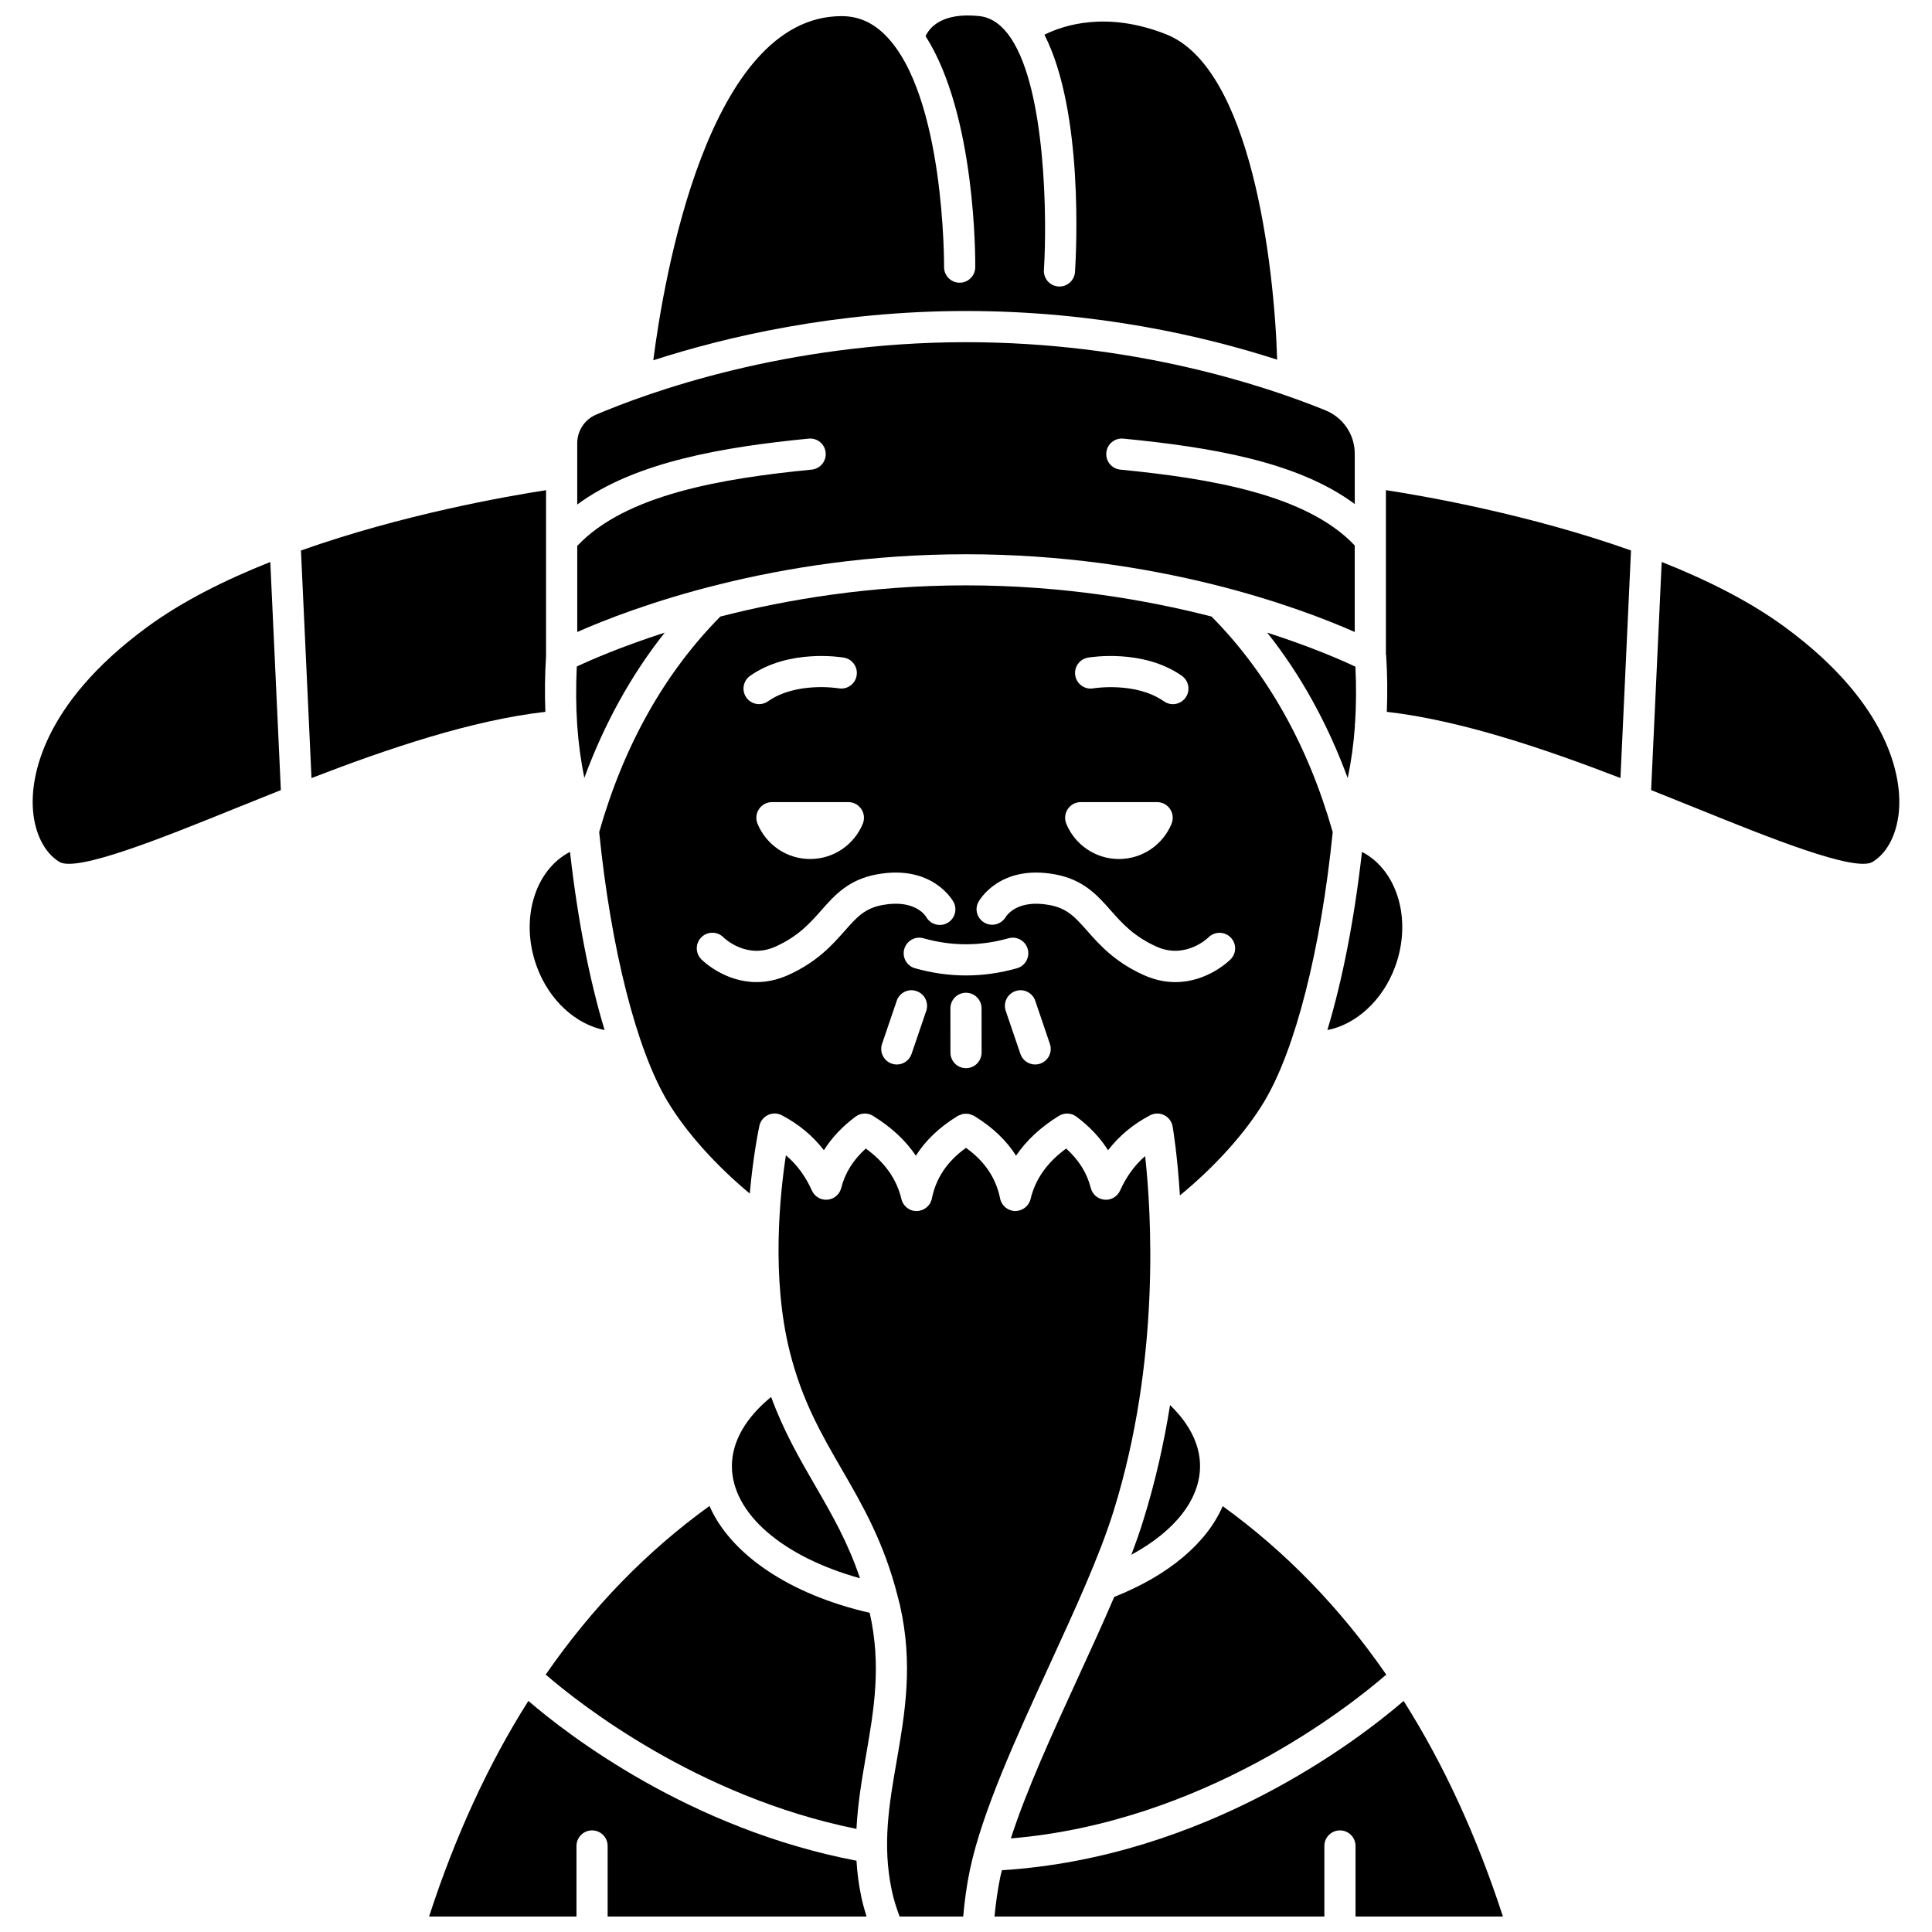 <?xml version="1.0" encoding="UTF-8"?>
<!-- Uploaded to: SVG Find, www.svgrepo.com, Generator: SVG Find Mixer Tools -->
<svg width="800px" height="800px" version="1.1" viewBox="144 144 512 512" xmlns="http://www.w3.org/2000/svg">
 <defs>
  <clipPath id="d">
   <path d="m317 148.09h166v91.906h-166z"/>
  </clipPath>
  <clipPath id="c">
   <path d="m407 594h136v57.902h-136z"/>
  </clipPath>
  <clipPath id="b">
   <path d="m350 448h99v203.9h-99z"/>
  </clipPath>
  <clipPath id="a">
   <path d="m257 594h117v57.902h-117z"/>
  </clipPath>
 </defs>
 <g clip-path="url(#d)">
  <path d="m482.46 239.32c-0.785-25.477-6.957-77.371-29.422-86.234-15.668-6.191-27.09-2.457-32.254 0.113 10.379 20.305 8.457 57.355 8.105 62.863-0.141 2.184-1.957 3.867-4.117 3.867-0.086 0-0.176-0.004-0.27-0.008-2.277-0.145-4-2.109-3.856-4.391 0.867-13.531 0.492-47.41-8.648-61.266-0.016-0.02-0.043-0.027-0.059-0.051-0.031-0.051-0.043-0.109-0.074-0.16-2.242-3.316-4.996-5.449-8.383-5.797-9.883-1.02-13.148 3.055-14.195 5.32 13.391 20.93 13.188 59.457 13.164 61.254-0.02 2.266-1.867 4.09-4.129 4.09h-0.043c-2.281-0.023-4.113-1.891-4.09-4.172 0.004-0.449 0.246-45.465-15.508-61.371-3.402-3.434-7.211-5.102-11.641-5.102-35.445 0-47.141 69.617-49.914 91.203 19.07-6.164 48.121-13.059 82.859-13.059 34.414-0.004 63.094 6.641 82.473 12.898z"/>
 </g>
 <path d="m501.16 350.21c0.906-4.344 1.562-8.965 1.91-13.828 0-0.117-0.051-0.219-0.043-0.34 0.008-0.086 0.059-0.156 0.07-0.242 0.32-4.856 0.352-9.934 0.102-15.125-3.547-1.672-11.66-5.25-23.379-9.016 8.867 11.152 15.996 24.055 21.34 38.551z"/>
 <path d="m429.53 588.92c-6.695 14.582-13.523 29.52-17.645 42.281 50.973-4.273 89.543-34.805 99.488-43.41-12.27-17.758-26.75-32.652-43.344-44.641-4.25 9.801-14.34 18.34-28.746 24.047-2.969 6.945-6.312 14.227-9.754 21.723z"/>
 <path d="m503.02 311.48v-22.922c-12.777-13.551-38.488-17.785-62.129-20.105-2.269-0.223-3.93-2.242-3.703-4.512 0.219-2.269 2.215-3.922 4.512-3.703 23.117 2.266 46.16 6.07 61.324 17.336v-13.344c0-5.07-3.062-9.586-7.805-11.508-16.59-6.738-51.016-18.039-95.219-18.039-47.797 0-84.496 13.438-98.059 19.215-3.016 1.289-4.969 4.258-4.969 7.578v16.227c15.477-11.438 39.301-15.305 61.324-17.465 2.301-0.215 4.293 1.438 4.512 3.703 0.223 2.269-1.438 4.289-3.703 4.512-23.602 2.316-49.277 6.566-62.129 20.211v22.82c14.215-6.281 52.199-20.602 103.02-20.602 50.828-0.004 88.801 14.316 103.02 20.598z"/>
 <path d="m337.96 532.5c0 12.547 13.391 24.039 33.949 29.758-3.195-9.512-7.434-16.871-11.871-24.535-4.109-7.094-8.324-14.375-11.68-23.516-6.715 5.477-10.398 11.836-10.398 18.293z"/>
 <path d="m362.34 448.82c2.066-3.289 4.863-6.262 8.375-8.891 1.359-1.02 3.203-1.102 4.648-0.211 4.844 2.992 8.641 6.523 11.352 10.555 2.547-4.027 6.184-7.492 10.84-10.375 0.016-0.012 0.031-0.02 0.051-0.031 0.086-0.055 0.156-0.113 0.238-0.164 0.164-0.098 0.352-0.117 0.523-0.191 0.277-0.121 0.547-0.246 0.844-0.301 0.258-0.051 0.504-0.039 0.762-0.039 0.273 0 0.531-0.016 0.805 0.039 0.289 0.059 0.547 0.184 0.816 0.297 0.176 0.078 0.371 0.09 0.539 0.195 0.086 0.055 0.156 0.113 0.242 0.164 0.016 0.012 0.031 0.02 0.051 0.031 4.656 2.883 8.293 6.348 10.84 10.375 2.715-4.031 6.508-7.562 11.352-10.555 1.445-0.891 3.289-0.809 4.648 0.211 3.516 2.633 6.309 5.606 8.375 8.891 2.965-3.828 6.688-6.922 11.129-9.246 1.164-0.617 2.555-0.633 3.742-0.047 1.18 0.582 2.016 1.691 2.242 2.992 0.129 0.742 1.262 7.512 1.934 18.281 9.238-7.586 17.344-16.531 22.352-24.887 8.246-13.742 15.012-40.395 18.145-71.402-6.547-22.988-17.348-42.188-32.113-57.121-17.434-4.473-39.695-8.262-65.086-8.262-25.395 0-47.648 3.789-65.086 8.262-14.762 14.934-25.566 34.133-32.113 57.121 3.133 31.004 9.898 57.656 18.145 71.402 4.891 8.152 12.781 16.918 21.766 24.398 0.91-10.238 2.422-17.352 2.551-17.973 0.277-1.258 1.125-2.316 2.293-2.859 1.164-0.547 2.523-0.512 3.66 0.086 4.457 2.332 8.176 5.426 11.141 9.254zm27.121-36.93-3.887 11.414c-0.586 1.719-2.188 2.801-3.91 2.801-0.441 0-0.887-0.07-1.328-0.223-2.16-0.734-3.312-3.082-2.582-5.242l3.887-11.414c0.734-2.16 3.074-3.332 5.242-2.578 2.16 0.738 3.312 3.082 2.578 5.242zm10.543 15.188c-2.285 0-4.129-1.848-4.129-4.125l-0.008-11.73c0-2.285 1.848-4.133 4.129-4.133s4.129 1.848 4.129 4.125l0.008 11.73c0 2.281-1.848 4.133-4.129 4.133zm19.652-1.199c-0.441 0.152-0.887 0.223-1.328 0.223-1.723 0-3.324-1.082-3.91-2.801l-3.887-11.414c-0.734-2.156 0.422-4.504 2.582-5.242 2.156-0.75 4.504 0.422 5.242 2.578l3.879 11.418c0.734 2.156-0.418 4.508-2.578 5.238zm12.656-107.6c0.59-0.098 14.586-2.438 24.891 4.824 1.863 1.312 2.312 3.891 0.996 5.758-0.805 1.141-2.082 1.75-3.379 1.75-0.82 0-1.652-0.246-2.375-0.754-7.465-5.262-18.609-3.457-18.723-3.438-2.231 0.391-4.379-1.125-4.762-3.371-0.391-2.246 1.109-4.375 3.352-4.769zm-1.902 38.289h20.234c2.957 0 4.953 3.016 3.824 5.75-2.258 5.477-7.652 9.328-13.941 9.328s-11.684-3.852-13.941-9.328c-1.129-2.731 0.867-5.75 3.824-5.75zm-27.117 26.457c0.223-0.41 5.594-9.984 20.242-7.32 7.578 1.371 11.258 5.535 14.809 9.555 2.977 3.367 6.055 6.852 12.105 9.59 7.66 3.473 13.582-2.215 13.836-2.457 1.617-1.59 4.223-1.586 5.832 0.02 1.602 1.605 1.617 4.191 0.023 5.805-0.312 0.312-6.106 6.051-14.641 6.051-2.59 0-5.434-0.527-8.453-1.895-7.66-3.469-11.668-8.004-14.883-11.641-3.211-3.637-5.336-6.043-10.094-6.902-8.418-1.539-11.262 2.719-11.555 3.203-1.16 1.922-3.66 2.613-5.613 1.496-1.945-1.117-2.68-3.535-1.609-5.504zm7.965 9.629c2.188-0.629 4.477 0.652 5.098 2.844 0.625 2.191-0.652 4.477-2.844 5.098-4.477 1.273-9.023 1.91-13.512 1.91-4.488 0-9.035-0.641-13.512-1.91-2.191-0.621-3.469-2.902-2.844-5.098 0.621-2.191 2.918-3.477 5.098-2.844 7.477 2.117 15.027 2.117 22.516 0zm-38.617-30.336c-2.258 5.477-7.652 9.328-13.941 9.328s-11.684-3.852-13.941-9.328c-1.129-2.734 0.867-5.75 3.824-5.75h20.234c2.957 0 4.953 3.019 3.824 5.75zm-29.852-39.215c10.309-7.254 24.277-4.922 24.867-4.824 2.246 0.391 3.75 2.531 3.356 4.777-0.391 2.242-2.508 3.742-4.769 3.356-0.223-0.043-11.273-1.801-18.699 3.438-0.723 0.508-1.551 0.754-2.375 0.754-1.297 0-2.578-0.605-3.379-1.75-1.312-1.859-0.863-4.438 1-5.75zm1.699 81.164c-8.535 0-14.324-5.734-14.641-6.051-1.602-1.629-1.586-4.238 0.039-5.844 1.621-1.602 4.234-1.582 5.84 0.039 0.227 0.227 6.152 5.914 13.809 2.438 6.051-2.738 9.125-6.223 12.105-9.59 3.555-4.027 7.231-8.184 14.809-9.555 14.648-2.656 20.02 6.918 20.242 7.32 1.086 2.004 0.344 4.512-1.664 5.594-1.98 1.082-4.457 0.359-5.562-1.598-0.332-0.535-3.184-4.727-11.547-3.191-4.758 0.859-6.879 3.262-10.094 6.902-3.219 3.641-7.223 8.172-14.883 11.641-3.023 1.363-5.863 1.895-8.453 1.895z"/>
 <path d="m513.72 400.2c4.57-12.434 0.586-25.617-8.785-30.438-2.023 17.918-5.188 34.043-9.172 47.219 7.586-1.48 14.668-7.836 17.957-16.781z"/>
 <path d="m296.96 336.04v0.004c0.336 4.965 0.984 9.68 1.891 14.105 5.344-14.473 12.469-27.355 21.312-38.496-11.629 3.742-19.715 7.293-23.305 8.98-0.254 5.293-0.234 10.461 0.102 15.406v0z"/>
 <path d="m443.81 556.03c11.559-6.266 18.215-14.691 18.215-23.531 0-5.606-2.793-11.18-7.949-16.141-1.57 9.832-3.84 20.129-7.09 30.555-0.906 2.926-1.984 5.977-3.176 9.117z"/>
 <g clip-path="url(#c)">
  <path d="m409.52 639.63c-0.117 0.504-0.277 1.043-0.383 1.535-0.75 3.57-1.234 7.16-1.586 10.742h87.418v-18.707c0-2.285 1.852-4.129 4.129-4.129 2.281 0 4.129 1.848 4.129 4.129l0.004 18.703h39.062c-6.934-21.305-15.707-40.387-26.316-57.137-12.031 10.363-52.391 41.445-106.46 44.863z"/>
 </g>
 <path d="m511.28 317.48c0.012 0.086 0.059 0.156 0.066 0.242 0.332 5.09 0.367 10.078 0.176 14.922 19.492 2.238 41.555 9.688 61.918 17.543l2.793-60.309c-26.941-9.562-54.551-14.387-64.953-15.984z"/>
 <path d="m332.02 543.1c-16.613 11.992-31.117 26.902-43.398 44.684 8.723 7.551 40 32.328 82.348 40.891 0.344-6.688 1.426-13.078 2.512-19.344 2.137-12.297 4.144-23.922 1-37.918-21.238-4.848-36.844-15.488-42.461-28.312z"/>
 <g clip-path="url(#b)">
  <path d="m439.11 544.45c12.477-40.043 10.012-79.078 8.363-94.074-2.805 2.441-4.992 5.461-6.637 9.125-0.719 1.609-2.391 2.602-4.129 2.43-1.75-0.152-3.219-1.398-3.644-3.106-0.996-3.945-3.133-7.387-6.516-10.453-5.078 3.707-8.176 8.113-9.441 13.391-0.449 1.883-2.195 3.188-4.09 3.172-1.941-0.039-3.594-1.414-3.977-3.316-1.094-5.438-4.062-9.848-9.043-13.434-4.981 3.586-7.949 8-9.043 13.434-0.383 1.902-2.035 3.277-3.977 3.316-1.977 0.055-3.637-1.289-4.09-3.172-1.258-5.277-4.356-9.684-9.441-13.391-3.383 3.062-5.519 6.508-6.516 10.453-0.43 1.707-1.891 2.953-3.644 3.106-1.73 0.164-3.41-0.816-4.129-2.43-1.688-3.773-3.965-6.863-6.887-9.344-1.59 10.406-3.898 32.473 1.031 52.074 3.281 13.051 8.434 21.941 13.883 31.352 5.477 9.453 11.105 19.27 14.68 33.34 0.027 0.117 0.066 0.223 0.086 0.344 0.176 0.707 0.375 1.367 0.539 2.098 3.582 15.719 1.312 28.762-0.875 41.383-1.977 11.383-3.844 22.125-1.285 34.246 0.496 2.34 1.23 4.644 2.078 6.914h16.848c0.371-4.141 0.918-8.309 1.793-12.445 3.25-15.375 12.258-35.004 20.969-53.98 6.898-15.02 13.406-29.195 17.094-41.031z"/>
 </g>
 <path d="m617.04 310.2c-9.305-6.836-20.734-12.547-32.672-17.27l-2.801 60.453c4.238 1.68 8.379 3.352 12.363 4.965 18.582 7.516 41.723 16.879 46.34 14.059 4.121-2.504 6.75-7.992 7.047-14.664 0.32-7.367-1.988-26.754-30.277-47.543z"/>
 <path d="m288.71 317.87v-43.969c-10.402 1.602-38.012 6.43-64.953 15.988l2.793 60.305c20.383-7.863 42.473-15.32 61.98-17.551-0.184-4.801-0.145-9.738 0.18-14.773z"/>
 <path d="m286.27 400.2c3.293 8.949 10.371 15.297 17.953 16.773-3.984-13.172-7.144-29.301-9.168-47.215-9.371 4.824-13.359 18.004-8.785 30.441z"/>
 <g clip-path="url(#a)">
  <path d="m370.98 637.11c-44.289-8.461-76.512-33.359-86.957-42.352-10.609 16.75-19.387 35.84-26.316 57.148h39.066v-18.707c0-2.285 1.852-4.129 4.129-4.129 2.281 0 4.129 1.848 4.129 4.129v18.707h68.609c-0.535-1.719-1.012-3.457-1.383-5.207-0.695-3.285-1.094-6.477-1.277-9.59z"/>
 </g>
 <path d="m182.96 310.2c-28.297 20.789-30.602 40.176-30.277 47.543 0.293 6.672 2.922 12.156 7.047 14.664 4.633 2.82 27.754-6.543 46.336-14.059 3.984-1.609 8.133-3.281 12.363-4.965l-2.797-60.453c-11.938 4.731-23.375 10.438-32.672 17.27z"/>
</svg>
